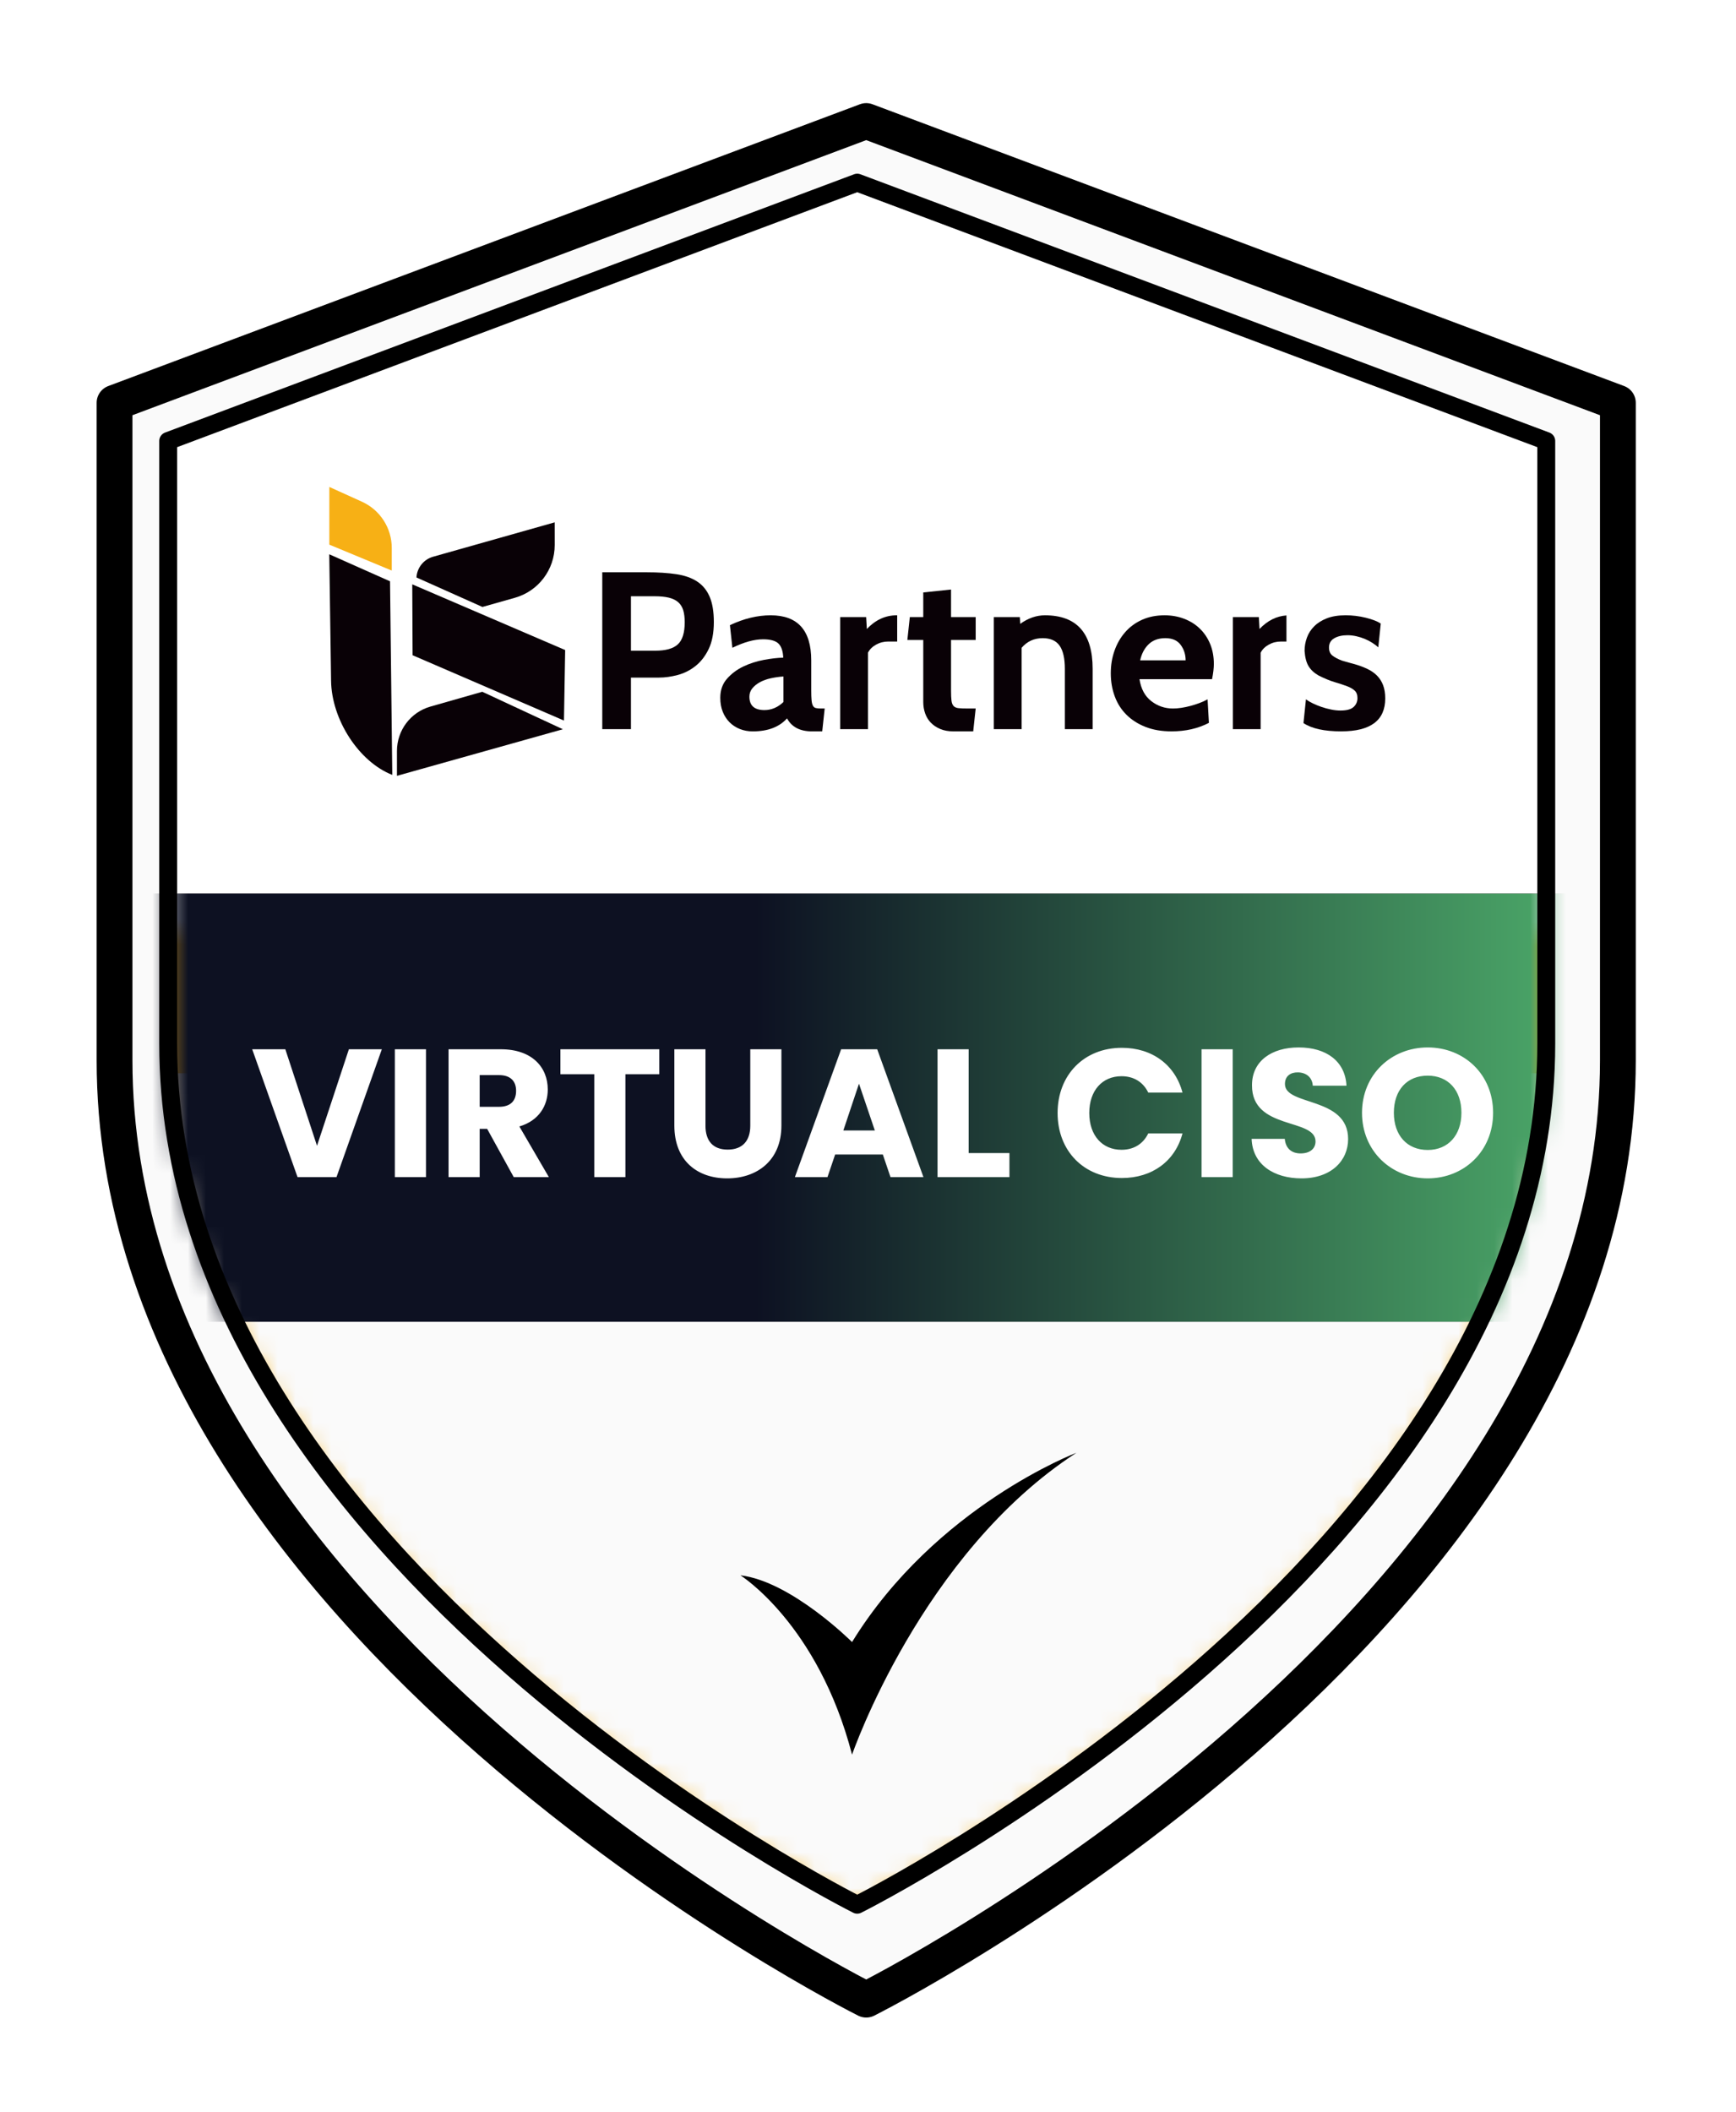 <svg width="97" height="118" viewBox="0 0 97 118" fill="none" xmlns="http://www.w3.org/2000/svg">
<g filter="url(#filter0_d_5399_724)">
<path d="M48 110.914C48 110.914 90 89.923 90 58.437V21.704L48 5.961L6 21.704V58.437C6 89.923 48 110.914 48 110.914Z" fill="#FAFAFA"/>
<path d="M48 110.914C48 110.914 90 89.923 90 58.437V21.704L48 5.961L6 21.704V58.437C6 89.923 48 110.914 48 110.914Z" stroke="black" stroke-width="2" stroke-linecap="round" stroke-linejoin="round"/>
</g>
<path d="M47.902 106.411C47.902 106.411 86.402 87.17 86.402 58.307V24.635L47.902 10.204L9.402 24.635V58.307C9.402 87.17 47.902 106.411 47.902 106.411Z" fill="url(#paint0_linear_5399_724)"/>
<mask id="mask0_5399_724" style="mask-type:alpha" maskUnits="userSpaceOnUse" x="9" y="10" width="78" height="97">
<path d="M47.902 106.411C47.902 106.411 86.402 87.17 86.402 58.307V24.635L47.902 10.204L9.402 24.635V58.307C9.402 87.17 47.902 106.411 47.902 106.411Z" fill="url(#paint1_linear_5399_724)"/>
</mask>
<g mask="url(#mask0_5399_724)">
<rect x="-15.996" y="59.961" width="127.6" height="55.2" fill="#FAFAFA"/>
</g>
<path d="M41.371 88.008C41.371 88.008 45.71 90.72 47.609 98.027C47.609 98.027 51.471 86.788 60.149 81.161C60.149 81.161 52.286 84.144 47.609 91.736C47.609 91.736 44.219 88.347 41.371 88.008Z" fill="black"/>
<path d="M21.919 43.291C20.056 42.564 18.525 40.206 18.499 38.026L18.398 30.966L21.793 32.476L21.919 43.291Z" fill="#090106"/>
<path d="M21.89 31.876L18.402 30.428V27.204L20.223 28.029C21.238 28.488 21.89 29.499 21.89 30.613L21.89 31.876Z" fill="#F7B015"/>
<path d="M30.994 29.182L24.199 31.103C23.66 31.256 23.3 31.732 23.27 32.261L26.956 33.909L28.767 33.397C30.086 33.025 30.997 31.82 30.995 30.448L30.993 29.182L30.994 29.182Z" fill="#090106"/>
<path d="M31.512 40.255L23.054 36.606L23.035 32.645L31.579 36.316L31.512 40.255Z" fill="#090106"/>
<path d="M31.451 40.741L22.18 43.343V41.953C22.18 40.802 22.943 39.789 24.051 39.474L26.948 38.647L31.451 40.741Z" fill="#090106"/>
<path d="M36.819 37.855H35.255V40.734H33.652V31.972H36.131C36.765 31.972 37.318 32.007 37.789 32.078C38.261 32.149 38.651 32.287 38.96 32.492C39.268 32.696 39.5 32.98 39.654 33.343C39.809 33.706 39.886 34.175 39.886 34.751C39.886 35.36 39.79 35.863 39.598 36.259C39.406 36.656 39.16 36.973 38.859 37.211C38.559 37.448 38.227 37.615 37.864 37.711C37.501 37.807 37.153 37.855 36.819 37.855H36.819ZM36.569 33.311H35.255V36.353H36.606C37.199 36.353 37.622 36.234 37.877 35.996C38.132 35.758 38.259 35.347 38.259 34.763C38.259 34.505 38.232 34.283 38.178 34.099C38.123 33.916 38.032 33.766 37.902 33.649C37.773 33.532 37.6 33.447 37.383 33.392C37.166 33.338 36.895 33.311 36.569 33.311H36.569Z" fill="#090106"/>
<path d="M46.08 39.583L45.942 40.86H45.379C44.703 40.86 44.235 40.618 43.976 40.133C43.542 40.617 42.904 40.86 42.061 40.86C41.802 40.86 41.562 40.816 41.341 40.728C41.12 40.64 40.928 40.515 40.766 40.353C40.603 40.19 40.475 39.994 40.384 39.764C40.292 39.535 40.246 39.274 40.246 38.982C40.246 38.556 40.371 38.202 40.622 37.918C40.872 37.634 41.176 37.407 41.535 37.235C41.894 37.064 42.276 36.941 42.681 36.866C43.086 36.791 43.447 36.749 43.764 36.741C43.747 36.365 43.655 36.1 43.488 35.946C43.321 35.792 43.038 35.715 42.637 35.715C42.144 35.715 41.573 35.873 40.922 36.19L40.785 34.926C41.56 34.559 42.32 34.375 43.063 34.375C44.573 34.375 45.328 35.214 45.328 36.891V38.581C45.328 38.806 45.334 38.986 45.347 39.119C45.359 39.253 45.385 39.355 45.422 39.426C45.46 39.497 45.516 39.541 45.591 39.557C45.666 39.574 45.762 39.582 45.879 39.582H46.08L46.08 39.583ZM43.776 39.22V37.793C43.534 37.809 43.298 37.843 43.069 37.893C42.839 37.943 42.637 38.016 42.462 38.112C42.286 38.208 42.145 38.323 42.036 38.456C41.928 38.59 41.873 38.744 41.873 38.919C41.873 39.42 42.153 39.67 42.712 39.67C43.104 39.67 43.459 39.52 43.776 39.22L43.776 39.22Z" fill="#090106"/>
<path d="M54.517 39.582L54.379 40.859H53.265C52.99 40.859 52.748 40.815 52.539 40.727C52.33 40.64 52.155 40.523 52.013 40.377C51.871 40.231 51.765 40.058 51.694 39.858C51.623 39.657 51.588 39.444 51.588 39.219V35.752H50.699L50.837 34.475H51.588V33.098L53.14 32.935V34.475H54.517V35.752H53.14V38.581C53.14 38.823 53.148 39.011 53.165 39.144C53.182 39.278 53.221 39.378 53.284 39.444C53.347 39.511 53.441 39.551 53.566 39.563C53.691 39.576 53.866 39.582 54.091 39.582H54.517Z" fill="#090106"/>
<path d="M61.052 40.734H59.5V37.367C59.5 36.783 59.401 36.351 59.205 36.071C59.009 35.792 58.694 35.652 58.26 35.652C57.785 35.652 57.392 35.831 57.084 36.19V40.734H55.531V34.475H56.983L57.008 34.851C57.451 34.534 57.91 34.375 58.385 34.375C60.163 34.375 61.052 35.372 61.052 37.367V40.734H61.052Z" fill="#090106"/>
<path d="M67.724 37.943H63.669C63.753 38.485 63.972 38.894 64.328 39.169C64.684 39.445 65.088 39.582 65.54 39.582C65.683 39.582 65.837 39.57 66.005 39.545C66.172 39.52 66.342 39.484 66.514 39.438C66.685 39.393 66.855 39.338 67.022 39.276C67.19 39.213 67.34 39.144 67.474 39.069L67.549 40.383C66.94 40.701 66.243 40.859 65.459 40.859C64.908 40.859 64.422 40.775 64.001 40.609C63.579 40.442 63.224 40.214 62.936 39.926C62.648 39.638 62.431 39.297 62.286 38.9C62.14 38.504 62.066 38.076 62.066 37.617C62.066 37.158 62.135 36.745 62.273 36.353C62.411 35.96 62.609 35.616 62.868 35.32C63.126 35.024 63.441 34.792 63.813 34.625C64.184 34.459 64.603 34.375 65.071 34.375C65.463 34.375 65.828 34.44 66.166 34.569C66.504 34.699 66.796 34.882 67.042 35.12C67.288 35.358 67.48 35.644 67.618 35.977C67.755 36.311 67.824 36.683 67.824 37.091C67.824 37.325 67.791 37.609 67.724 37.943H67.724ZM63.707 36.891H66.248C66.248 36.566 66.155 36.278 65.971 36.027C65.786 35.777 65.501 35.652 65.115 35.652C64.73 35.652 64.419 35.764 64.184 35.99C63.949 36.215 63.79 36.515 63.707 36.891Z" fill="#090106"/>
<path d="M74.947 40.859C73.996 40.859 73.291 40.704 72.832 40.396L72.97 39.069C73.07 39.144 73.197 39.219 73.351 39.294C73.506 39.369 73.668 39.436 73.839 39.494C74.01 39.553 74.188 39.601 74.372 39.638C74.555 39.676 74.73 39.695 74.897 39.695C75.248 39.695 75.494 39.628 75.636 39.494C75.778 39.361 75.849 39.198 75.849 39.006C75.849 38.814 75.799 38.683 75.698 38.587C75.598 38.491 75.454 38.407 75.267 38.336C75.079 38.266 74.851 38.19 74.584 38.111C74.317 38.032 74.017 37.909 73.683 37.742C73.433 37.6 73.245 37.427 73.12 37.222C72.994 37.018 72.919 36.732 72.894 36.365C72.894 36.106 72.938 35.858 73.026 35.62C73.113 35.382 73.249 35.171 73.433 34.988C73.616 34.804 73.852 34.656 74.14 34.543C74.428 34.431 74.776 34.374 75.185 34.374C75.569 34.374 75.946 34.42 76.318 34.512C76.689 34.604 76.967 34.712 77.15 34.837L77.013 36.164C76.921 36.081 76.81 35.997 76.681 35.914C76.552 35.83 76.412 35.757 76.262 35.695C76.112 35.632 75.953 35.582 75.786 35.544C75.619 35.507 75.456 35.488 75.298 35.488C74.997 35.488 74.749 35.544 74.553 35.657C74.357 35.77 74.259 35.943 74.259 36.177C74.259 36.377 74.324 36.527 74.453 36.627C74.582 36.728 74.756 36.819 74.973 36.903L75.185 36.965C75.235 36.982 75.317 37.005 75.43 37.034C75.542 37.063 75.628 37.087 75.686 37.103C75.945 37.178 76.181 37.266 76.394 37.366C76.606 37.466 76.788 37.591 76.938 37.741C77.088 37.892 77.203 38.071 77.282 38.28C77.361 38.489 77.401 38.735 77.401 39.018C77.401 40.245 76.583 40.858 74.948 40.858L74.947 40.859Z" fill="#090106"/>
<path d="M50.1 34.375C49.474 34.375 48.919 34.63 48.435 35.139L48.397 34.475H46.945V40.734H48.498V36.466C48.589 36.282 48.739 36.132 48.948 36.015C49.157 35.898 49.386 35.84 49.637 35.84H50.131V34.375H50.1L50.1 34.375Z" fill="#090106"/>
<path d="M70.376 35.139L70.339 34.475H68.887V40.734H70.439V36.466C70.531 36.282 70.681 36.132 70.89 36.015C71.098 35.898 71.328 35.84 71.578 35.84H71.881V34.382C71.32 34.422 70.819 34.674 70.376 35.139V35.139Z" fill="#090106"/>
<mask id="mask1_5399_724" style="mask-type:alpha" maskUnits="userSpaceOnUse" x="9" y="11" width="78" height="96">
<path d="M47.897 106.961C47.897 106.961 86.365 87.88 86.365 59.261V25.87L47.897 11.56L9.43 25.87V59.261C9.43 87.88 47.897 106.961 47.897 106.961Z" fill="white"/>
</mask>
<g mask="url(#mask1_5399_724)">
<path d="M96.794 49.922H1.941V73.841H96.794V49.922Z" fill="#090106"/>
<path d="M104.951 73.841H-2.402V49.922H104.951V73.841Z" fill="url(#paint2_linear_5399_724)"/>
</g>
<path d="M17.713 64.011L19.494 58.619H21.335L18.802 65.761H16.625L14.092 58.619H15.943L17.713 64.011ZM22.062 65.761V58.619H23.802V65.761H22.062ZM28.837 60.938C28.837 60.409 28.532 60.063 27.881 60.063H26.802V61.834H27.881C28.532 61.834 28.837 61.498 28.837 60.938ZM25.063 58.619H27.983C29.732 58.619 30.607 59.626 30.607 60.867C30.607 61.763 30.119 62.607 29.02 62.932L30.668 65.761H28.705L27.22 63.065H26.802V65.761H25.063V58.619ZM31.313 60.013V58.619H36.837V60.013H34.945V65.761H33.205V60.013H31.313ZM37.68 62.882V58.619H39.419V62.892C39.419 63.736 39.837 64.225 40.66 64.225C41.485 64.225 41.922 63.736 41.922 62.892V58.619H43.662V62.882C43.662 64.855 42.278 65.832 40.63 65.832C38.972 65.832 37.68 64.855 37.68 62.882ZM49.757 65.761L49.329 64.499H46.664L46.236 65.761H44.415L46.999 58.619H49.014L51.598 65.761H49.757ZM48.882 63.156L47.996 60.542L47.122 63.156H48.882ZM52.385 58.619H54.124V64.418H56.403V65.761H52.385V58.619ZM59.094 62.18C59.094 60.043 60.579 58.538 62.685 58.538C64.384 58.538 65.666 59.494 66.073 61.04H64.16C63.865 60.43 63.326 60.125 62.665 60.125C61.596 60.125 60.864 60.918 60.864 62.18C60.864 63.441 61.596 64.235 62.665 64.235C63.326 64.235 63.865 63.929 64.16 63.319H66.073C65.666 64.865 64.384 65.812 62.685 65.812C60.579 65.812 59.094 64.316 59.094 62.18ZM67.138 65.761V58.619H68.878V65.761H67.138ZM75.327 63.635C75.327 64.835 74.391 65.832 72.723 65.832C71.186 65.832 69.986 65.069 69.935 63.624H71.787C71.838 64.174 72.183 64.438 72.672 64.438C73.18 64.438 73.506 64.184 73.506 63.767C73.506 62.444 69.935 63.156 69.956 60.623C69.956 59.27 71.064 58.517 72.56 58.517C74.117 58.517 75.164 59.29 75.236 60.654H73.353C73.323 60.196 72.997 59.921 72.529 59.911C72.112 59.901 71.797 60.114 71.797 60.562C71.797 61.803 75.327 61.244 75.327 63.635ZM83.428 62.169C83.428 64.316 81.8 65.832 79.775 65.832C77.751 65.832 76.103 64.316 76.103 62.169C76.103 60.023 77.751 58.517 79.775 58.517C81.81 58.517 83.428 60.023 83.428 62.169ZM77.883 62.169C77.883 63.421 78.616 64.245 79.775 64.245C80.915 64.245 81.658 63.421 81.658 62.169C81.658 60.898 80.915 60.094 79.775 60.094C78.616 60.094 77.883 60.898 77.883 62.169Z" fill="white"/>
<path d="M47.898 106.411C47.898 106.411 86.398 87.17 86.398 58.307V24.635L47.898 10.204L9.398 24.635V58.307C9.398 87.17 47.898 106.411 47.898 106.411Z" stroke="black" stroke-linecap="round" stroke-linejoin="round"/>
<defs>
<filter id="filter0_d_5399_724" x="0.6" y="0.961" width="95.6" height="116.553" filterUnits="userSpaceOnUse" color-interpolation-filters="sRGB">
<feFlood flood-opacity="0" result="BackgroundImageFix"/>
<feColorMatrix in="SourceAlpha" type="matrix" values="0 0 0 0 0 0 0 0 0 0 0 0 0 0 0 0 0 0 127 0" result="hardAlpha"/>
<feOffset dx="0.4" dy="0.8"/>
<feGaussianBlur stdDeviation="2.4"/>
<feComposite in2="hardAlpha" operator="out"/>
<feColorMatrix type="matrix" values="0 0 0 0 0 0 0 0 0 0 0 0 0 0 0 0 0 0 0.25 0"/>
<feBlend mode="normal" in2="BackgroundImageFix" result="effect1_dropShadow_5399_724"/>
<feBlend mode="normal" in="SourceGraphic" in2="effect1_dropShadow_5399_724" result="shape"/>
</filter>
<linearGradient id="paint0_linear_5399_724" x1="48.002" y1="38.004" x2="47.902" y2="106.411" gradientUnits="userSpaceOnUse">
<stop offset="0.196" stop-color="white"/>
<stop offset="0.217" stop-color="#F7B015"/>
<stop offset="1" stop-color="#F7B015"/>
</linearGradient>
<linearGradient id="paint1_linear_5399_724" x1="48.002" y1="38.004" x2="47.902" y2="106.411" gradientUnits="userSpaceOnUse">
<stop offset="0.196" stop-color="white"/>
<stop offset="0.217" stop-color="#F7B015"/>
<stop offset="1" stop-color="#F7B015"/>
</linearGradient>
<linearGradient id="paint2_linear_5399_724" x1="85.865" y1="59.16" x2="8.165" y2="59.16" gradientUnits="userSpaceOnUse">
<stop stop-color="#49A266"/>
<stop offset="0.562" stop-color="#0D1122"/>
</linearGradient>
</defs>
</svg>
